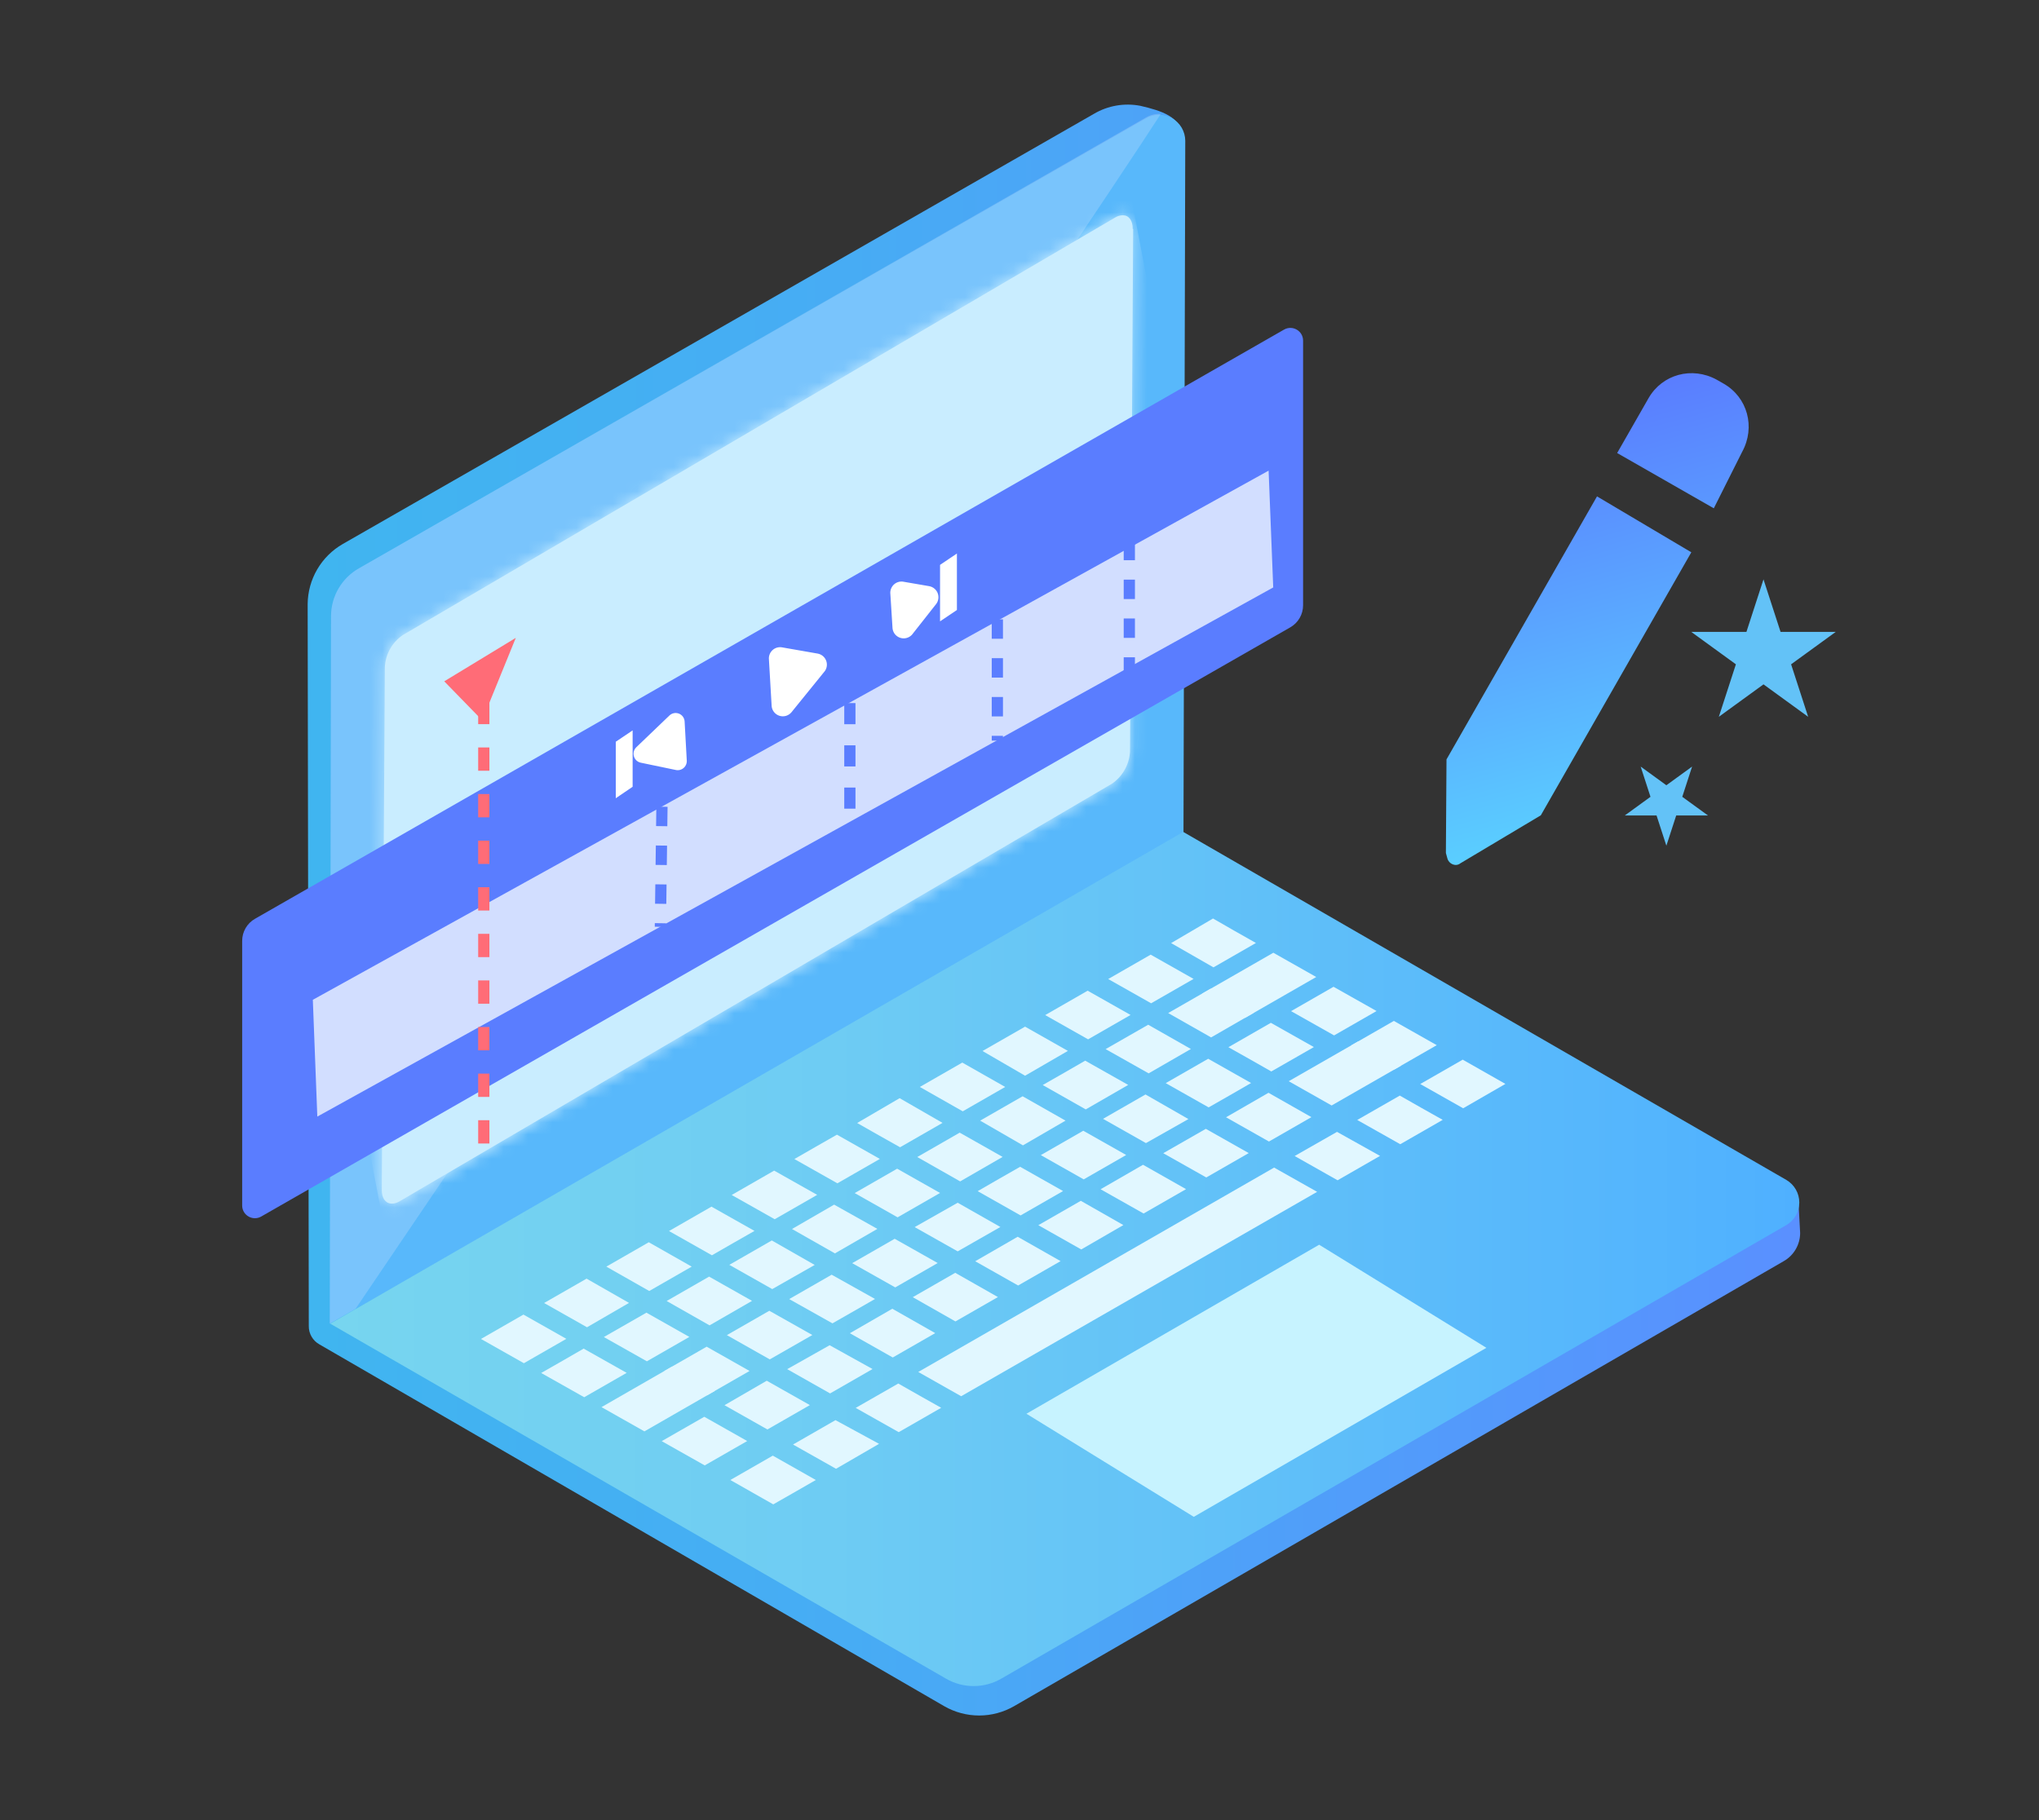 <svg width="168" height="150" viewBox="0 0 168 150" fill="none" xmlns="http://www.w3.org/2000/svg">
<rect x="0" y="0" width="168" height="150" fill="#333333" stroke="none"/>
<path d="M28.246 44.83L90.143 9.375C91.289 8.702 92.641 8.469 93.947 8.718C95.705 9.125 97.352 9.643 97.343 11.207L97.417 68.745L91.994 71.993C93.771 72.854 148.106 99.305 148.199 99.37L148.319 101.609C148.319 102.078 148.196 102.538 147.962 102.944C147.728 103.35 147.392 103.688 146.987 103.923C137.732 109.282 83.553 140.61 83.553 140.61C82.678 141.114 81.685 141.379 80.675 141.379C79.665 141.379 78.672 141.114 77.797 140.61L26.311 110.79C26.046 110.641 25.825 110.423 25.672 110.159C25.518 109.896 25.439 109.596 25.442 109.291L25.349 49.782C25.358 48.775 25.63 47.789 26.138 46.92C26.646 46.051 27.373 45.331 28.246 44.83Z" fill="url(#paint0_linear_260_23565)"/>
<path d="M27.172 109.097L97.51 68.977L97.658 11.596C97.655 11.219 97.553 10.85 97.363 10.525C97.172 10.201 96.9 9.931 96.574 9.744C96.247 9.557 95.877 9.458 95.501 9.459C95.124 9.459 94.754 9.557 94.428 9.745L29.569 46.839C28.875 47.234 28.297 47.806 27.893 48.497C27.491 49.188 27.277 49.972 27.274 50.772L27.172 109.097Z" fill="#58B8FB"/>
<path d="M27.209 109.087L97.491 68.56L147.199 97.25C147.52 97.442 147.785 97.713 147.969 98.037C148.153 98.362 148.25 98.728 148.25 99.101C148.25 99.474 148.153 99.841 147.969 100.165C147.785 100.49 147.52 100.761 147.199 100.952L82.498 138.342C81.806 138.743 81.021 138.953 80.222 138.953C79.422 138.953 78.637 138.743 77.945 138.342L27.209 109.087Z" fill="url(#paint1_linear_260_23565)"/>
<path d="M46.663 110.337L43.165 112.345L39.63 110.346L43.128 108.338L46.663 110.337Z" fill="#E1F7FF"/>
<path d="M51.827 107.375L48.366 109.383L44.831 107.384L48.329 105.376L51.827 107.375Z" fill="#E1F7FF"/>
<path d="M56.992 104.386L53.493 106.394L49.958 104.386L53.456 102.377L56.992 104.386Z" fill="#E1F7FF"/>
<path d="M62.165 101.442C60.758 102.238 60.064 102.646 58.658 103.451L55.122 101.452L58.621 99.443L62.165 101.442Z" fill="#E1F7FF"/>
<path d="M67.33 98.472L63.831 100.48L60.287 98.481L63.785 96.473L67.33 98.472Z" fill="#E1F7FF"/>
<path d="M72.494 95.51L68.995 97.519L65.451 95.519C66.858 94.714 67.552 94.307 68.958 93.511L72.494 95.51Z" fill="#E1F7FF"/>
<path d="M77.658 92.539L74.16 94.548C72.744 93.752 72.031 93.354 70.624 92.549L74.123 90.503L77.658 92.539Z" fill="#E1F7FF"/>
<path d="M82.822 89.578L79.324 91.586L75.788 89.578L79.287 87.57L82.822 89.578Z" fill="#E1F7FF"/>
<path d="M87.987 86.607L84.46 88.652L80.953 86.616L84.46 84.608L87.987 86.607Z" fill="#E1F7FF"/>
<path d="M93.151 83.645L89.652 85.654L86.117 83.655L89.615 81.646L93.151 83.645Z" fill="#E1F7FF"/>
<path d="M98.343 80.675L94.845 82.683L91.309 80.684L94.808 78.675L98.343 80.675Z" fill="#E1F7FF"/>
<path d="M103.479 77.713L99.981 79.722L96.492 77.722L99.944 75.696C101.36 76.51 102.045 76.908 103.479 77.713Z" fill="#E1F7FF"/>
<path d="M51.633 113.141L48.135 115.149L44.59 113.15C45.997 112.354 46.691 111.947 48.089 111.142L51.633 113.141Z" fill="#E1F7FF"/>
<path d="M56.797 110.179L53.299 112.188L49.754 110.188L53.262 108.18L56.797 110.179Z" fill="#E1F7FF"/>
<path d="M61.962 107.208L58.463 109.226L54.928 107.218L58.426 105.209L61.962 107.208Z" fill="#E1F7FF"/>
<path d="M67.126 104.247L63.628 106.237L60.092 104.238L63.591 102.229L67.126 104.247Z" fill="#E1F7FF"/>
<path d="M72.29 101.276L68.792 103.294L65.256 101.285L68.727 99.277L72.29 101.276Z" fill="#E1F7FF"/>
<path d="M77.454 98.314L73.956 100.323L70.421 98.324L73.919 96.315L77.454 98.314Z" fill="#E1F7FF"/>
<path d="M82.609 95.344L79.111 97.361L75.576 95.353L79.074 93.344L82.609 95.344Z" fill="#E1F7FF"/>
<path d="M87.792 92.354L84.284 94.391L80.758 92.354L84.257 90.346L87.792 92.354Z" fill="#E1F7FF"/>
<path d="M92.956 89.411L89.458 91.429L85.913 89.42C87.32 88.624 88.014 88.217 89.412 87.412L92.956 89.411Z" fill="#E1F7FF"/>
<path d="M98.121 86.45L94.641 88.458L91.096 86.459L94.604 84.451L98.121 86.45Z" fill="#E1F7FF"/>
<path d="M103.285 83.479L99.787 85.496L96.251 83.488L99.749 81.48L103.285 83.479Z" fill="#E1F7FF"/>
<path d="M108.449 80.517L102.582 83.886L99.046 81.887L104.914 78.518L108.449 80.517Z" fill="#E1F7FF"/>
<path d="M58.908 114.622L53.096 117.963L49.56 115.964L55.372 112.623L58.908 114.622Z" fill="#E1F7FF"/>
<path d="M61.758 112.984L58.26 114.992L54.724 112.993L58.223 110.984L61.758 112.984Z" fill="#E1F7FF"/>
<path d="M66.932 110.022L63.424 112.03L59.889 110.031L63.387 108.023L66.932 110.022Z" fill="#E1F7FF"/>
<path d="M72.096 107.051C70.689 107.856 69.995 108.264 68.588 109.06L65.025 107.06L68.523 105.052L72.096 107.051Z" fill="#E1F7FF"/>
<path d="M77.26 104.09L73.762 106.098L70.217 104.099L73.716 102.091L77.26 104.09Z" fill="#E1F7FF"/>
<path d="M82.424 101.119L78.907 103.127L75.363 101.128L78.907 99.12L82.424 101.119Z" fill="#E1F7FF"/>
<path d="M87.589 98.157L84.09 100.166L80.555 98.166C81.952 97.361 82.647 96.954 84.053 96.158L87.589 98.157Z" fill="#E1F7FF"/>
<path d="M92.79 95.186L89.291 97.195L85.756 95.196L89.254 93.187L92.79 95.186Z" fill="#E1F7FF"/>
<path d="M97.917 92.225L94.419 94.205L90.883 92.206L94.382 90.198L97.917 92.225Z" fill="#E1F7FF"/>
<path d="M103.081 89.254C101.684 90.059 100.99 90.466 99.583 91.262L96.048 89.263L99.546 87.255L103.081 89.254Z" fill="#E1F7FF"/>
<path d="M108.255 86.292L104.747 88.301C103.341 87.496 102.628 87.098 101.212 86.302L104.71 84.293L108.255 86.292Z" fill="#E1F7FF"/>
<path d="M113.419 83.322L109.921 85.33L106.376 83.331L109.874 81.323L113.419 83.322Z" fill="#E1F7FF"/>
<path d="M61.564 118.759L58.065 120.767L54.521 118.768L58.028 116.76L61.564 118.759Z" fill="#E1F7FF"/>
<path d="M66.728 115.797L63.23 117.805L59.694 115.806L63.174 113.789L66.728 115.797Z" fill="#E1F7FF"/>
<path d="M71.892 112.826L68.394 114.835L64.859 112.835L68.357 110.864L71.892 112.826Z" fill="#E1F7FF"/>
<path d="M77.056 109.865L73.558 111.873L70.023 109.874L73.521 107.856L77.056 109.865Z" fill="#E1F7FF"/>
<path d="M82.221 106.894L78.722 108.902L75.206 106.903L78.704 104.895L82.221 106.894Z" fill="#E1F7FF"/>
<path d="M87.385 103.932L83.887 105.941L80.351 103.942L83.85 101.924L87.385 103.932Z" fill="#E1F7FF"/>
<path d="M92.558 100.961L89.088 102.97L85.552 100.971L89.051 98.962L92.558 100.961Z" fill="#E1F7FF"/>
<path d="M97.723 98L94.225 100.008L90.68 98.009L94.178 95.992L97.723 98Z" fill="#E1F7FF"/>
<path d="M102.887 95.029L99.389 97.037L95.844 95.038L99.352 93.03L102.887 95.029Z" fill="#E1F7FF"/>
<path d="M108.051 92.067L104.553 94.076L101.017 92.077L104.516 90.059L108.051 92.067Z" fill="#E1F7FF"/>
<path d="M115.446 87.819L109.717 91.105L106.182 89.106L111.911 85.82L115.446 87.819Z" fill="#E1F7FF"/>
<path d="M118.38 86.135L114.881 88.143L111.346 86.144L114.844 84.136L118.38 86.135Z" fill="#E1F7FF"/>
<path d="M67.218 121.97C65.812 122.775 65.118 123.183 63.711 123.978L60.175 121.97L63.674 119.962L67.218 121.97Z" fill="#E1F7FF"/>
<path d="M72.429 118.99L68.884 121.045L65.34 119.046L68.838 117.037L72.429 118.99Z" fill="#E1F7FF"/>
<path d="M77.547 116.019L74.049 118.027L70.504 116.028L74.012 114.02C75.418 114.825 76.131 115.223 77.547 116.019Z" fill="#E1F7FF"/>
<path d="M108.523 98.222L79.194 115.066L75.659 113.067L104.978 96.223L108.523 98.222Z" fill="#E1F7FF"/>
<path d="M113.706 95.26L110.208 97.269L106.672 95.27L110.161 93.28L113.706 95.26Z" fill="#E1F7FF"/>
<path d="M118.87 92.29L115.372 94.298L111.827 92.299L115.335 90.29C116.742 91.096 117.454 91.494 118.87 92.29Z" fill="#E1F7FF"/>
<path d="M124.035 89.328L120.555 91.336L117.019 89.337L120.518 87.329L124.035 89.328Z" fill="#E1F7FF"/>
<path d="M84.572 116.51L108.69 102.581L122.47 111.077L98.361 125.006L84.572 116.51Z" fill="#C7F3FF"/>
<path opacity="0.2" d="M94.409 9.689L29.569 46.839C28.875 47.234 28.297 47.806 27.893 48.497C27.491 49.188 27.277 49.972 27.274 50.772L27.172 109.078L29.292 107.866C41.897 89.235 89.449 19.018 95.64 9.393C95.21 9.365 94.78 9.468 94.409 9.689Z" fill="#FFF9FF"/>
<path d="M93.364 18.87L93.105 61.934C93.077 62.461 92.928 62.975 92.669 63.435C92.411 63.896 92.05 64.291 91.615 64.59L32.929 98.999C32.115 99.472 31.457 99.055 31.457 98.074L31.707 55.002C31.729 54.473 31.875 53.956 32.132 53.493C32.389 53.031 32.751 52.634 33.188 52.336L91.865 17.936C92.061 17.81 92.288 17.742 92.522 17.741C93.003 17.741 93.336 18.167 93.327 18.87" fill="#C9EDFF"/>
<mask id="mask0_260_23565" style="mask-type:luminance" maskUnits="userSpaceOnUse" x="31" y="17" width="63" height="83">
<path d="M93.364 18.87L93.105 61.934C93.077 62.461 92.928 62.975 92.669 63.435C92.411 63.896 92.05 64.291 91.615 64.59L32.929 98.999C32.115 99.472 31.457 99.055 31.457 98.074L31.707 55.002C31.729 54.473 31.875 53.956 32.132 53.493C32.389 53.031 32.751 52.634 33.188 52.336L91.865 17.936C92.061 17.81 92.288 17.742 92.522 17.741C93.003 17.741 93.336 18.167 93.327 18.87" fill="white"/>
</mask>
<g mask="url(#mask0_260_23565)">
<path d="M16.085 19.546L33.882 112.835L108.736 97.676L90.939 4.386L16.085 19.546Z" fill="#C9EDFF"/>
</g>
<path d="M107.366 49.88C107.366 50.632 106.964 51.326 106.312 51.7L21.523 100.257C20.824 100.657 19.953 100.153 19.953 99.347V77.54C19.953 76.788 20.356 76.094 21.008 75.721L105.797 27.163C106.496 26.763 107.366 27.268 107.366 28.073V49.88Z" fill="#5A7DFF"/>
<path d="M104.905 48.412L26.145 92.021L25.775 82.396L104.525 38.787L104.905 48.412Z" fill="#D2DEFF"/>
<path d="M39.731 59.361L36.603 56.149L42.498 52.567L39.731 59.361Z" fill="#FF6C77"/>
<path d="M39.861 54.918V55.844" stroke="#FF6C77" stroke-width="0.463" stroke-miterlimit="10"/>
<path d="M39.861 57.759V94.278" stroke="#FF6C77" stroke-width="0.925" stroke-miterlimit="10" stroke-dasharray="1.92 1.92"/>
<path d="M54.541 66.485L54.411 76.381" stroke="#5A7DFF" stroke-width="0.925" stroke-miterlimit="10" stroke-dasharray="1.6 1.6"/>
<path d="M70.023 57.944L70.023 67.723" stroke="#5A7DFF" stroke-width="0.925" stroke-miterlimit="10" stroke-dasharray="1.74 1.74"/>
<path d="M82.175 51.041L82.175 61.036" stroke="#5A7DFF" stroke-width="0.925" stroke-miterlimit="10" stroke-dasharray="1.6 1.6"/>
<path d="M93.049 44.569L93.049 55.643" stroke="#5A7DFF" stroke-width="0.925" stroke-miterlimit="10" stroke-dasharray="1.6 1.6"/>
<path d="M67.367 53.863L64.405 53.345C64.273 53.326 64.139 53.336 64.011 53.374C63.883 53.412 63.765 53.477 63.665 53.565C63.565 53.653 63.485 53.762 63.431 53.883C63.376 54.005 63.349 54.137 63.35 54.27L63.581 58.222C63.603 58.399 63.676 58.565 63.79 58.701C63.904 58.838 64.055 58.938 64.225 58.991C64.395 59.044 64.577 59.047 64.748 58.999C64.919 58.951 65.073 58.855 65.192 58.722L67.968 55.297C68.056 55.17 68.11 55.022 68.125 54.868C68.141 54.714 68.118 54.559 68.058 54.416C67.998 54.274 67.904 54.148 67.783 54.051C67.662 53.955 67.519 53.89 67.367 53.863Z" fill="white"/>
<path d="M76.575 48.31L74.372 47.931C74.243 47.918 74.113 47.932 73.99 47.973C73.867 48.013 73.753 48.079 73.657 48.167C73.561 48.254 73.485 48.361 73.433 48.479C73.38 48.598 73.354 48.726 73.354 48.856L73.54 51.799C73.562 51.974 73.633 52.14 73.746 52.276C73.859 52.411 74.009 52.512 74.177 52.566C74.346 52.619 74.526 52.623 74.697 52.578C74.867 52.532 75.021 52.439 75.141 52.308L77.13 49.782C77.226 49.657 77.289 49.509 77.312 49.354C77.335 49.198 77.318 49.039 77.262 48.891C77.207 48.744 77.114 48.613 76.994 48.512C76.874 48.41 76.73 48.341 76.575 48.31Z" fill="white"/>
<path d="M78.843 50.272L77.454 51.207V46.552L78.843 45.617V50.272Z" fill="white"/>
<path d="M52.124 64.84L50.736 65.784V61.128L52.124 60.194V64.84Z" fill="white"/>
<path d="M52.438 61.572L55.15 58.972C55.252 58.871 55.382 58.803 55.523 58.774C55.663 58.746 55.809 58.759 55.942 58.812C56.075 58.865 56.191 58.955 56.273 59.072C56.356 59.19 56.403 59.328 56.409 59.472L56.585 62.674C56.592 62.791 56.572 62.909 56.526 63.017C56.48 63.125 56.409 63.221 56.319 63.297C56.229 63.373 56.122 63.426 56.007 63.453C55.893 63.48 55.773 63.479 55.659 63.451L52.772 62.85C52.64 62.818 52.52 62.751 52.423 62.656C52.327 62.561 52.258 62.441 52.224 62.31C52.19 62.18 52.191 62.042 52.229 61.912C52.267 61.782 52.339 61.665 52.438 61.572Z" fill="white"/>
<path d="M141.206 41.89L133.243 37.335L135.827 32.818C136.955 30.846 139.406 30.179 141.442 31.29L142.016 31.618C143.987 32.746 144.654 35.197 143.544 37.233L141.206 41.89ZM139.353 45.516L126.952 67.193L120.331 71.144C119.933 71.46 119.377 71.196 119.255 70.746L119.132 70.295L119.182 62.585L131.583 40.908L139.353 45.516Z" fill="url(#paint2_linear_260_23565)"/>
<path d="M145.3 47.747L146.706 52.074H151.255L147.575 54.747L148.98 59.073L145.3 56.4L141.62 59.073L143.026 54.747L139.346 52.074H143.895L145.3 47.747Z" fill="#63C2F7"/>
<path d="M137.298 69.697L138.108 67.206H140.727L138.608 65.667L139.417 63.176L137.298 64.715L135.18 63.176L135.989 65.667L133.87 67.206H136.489L137.298 69.697Z" fill="#63C2F7"/>
<defs>
<linearGradient id="paint0_linear_260_23565" x1="25.349" y1="74.974" x2="148.329" y2="74.974" gradientUnits="userSpaceOnUse">
<stop stop-color="#40B5F0"/>
<stop offset="0.36" stop-color="#47ACF4"/>
<stop offset="0.95" stop-color="#5892FE"/>
<stop offset="1" stop-color="#5A90FF"/>
</linearGradient>
<linearGradient id="paint1_linear_260_23565" x1="27.209" y1="103.793" x2="148.273" y2="103.793" gradientUnits="userSpaceOnUse">
<stop stop-color="#77D5EF"/>
<stop offset="0.34" stop-color="#6ECCF3"/>
<stop offset="0.9" stop-color="#54B5FD"/>
<stop offset="1" stop-color="#4FB0FF"/>
</linearGradient>
<linearGradient id="paint2_linear_260_23565" x1="126.604" y1="34.08" x2="135.578" y2="67.049" gradientUnits="userSpaceOnUse">
<stop stop-color="#5A7DFF"/>
<stop offset="1" stop-color="#5ACEFF"/>
</linearGradient>
</defs>
</svg>
